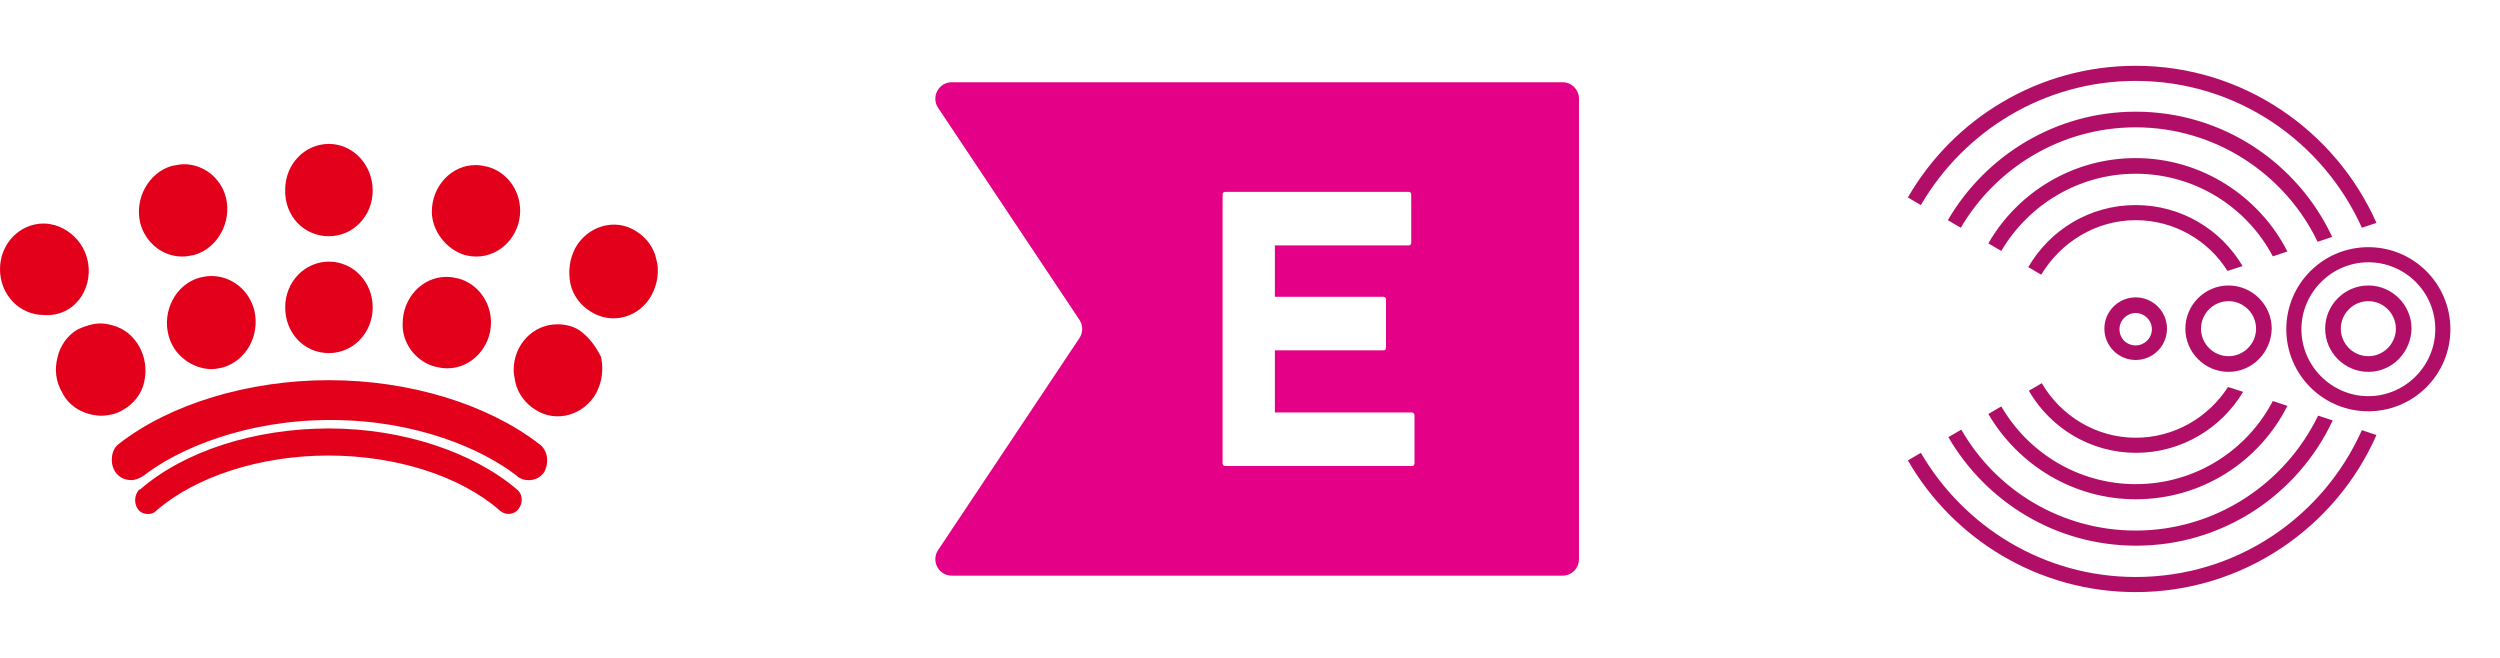 <svg width="152" height="40" viewBox="0 0 152 40" fill="none" xmlns="http://www.w3.org/2000/svg">
<path d="M20 26.05C24.483 26.05 28.769 27.491 31.429 29.757C31.773 30.014 31.823 30.581 31.527 30.941C31.281 31.302 30.739 31.353 30.395 31.044C27.981 28.933 24.089 27.697 19.951 27.697C15.813 27.697 11.872 28.985 9.508 31.044C9.36 31.198 9.212 31.25 9.015 31.25C8.719 31.25 8.522 31.147 8.374 30.941C8.128 30.581 8.177 30.066 8.473 29.757H8.522C11.183 27.44 15.468 26.05 20 26.05ZM20 23.115C24.877 23.115 29.606 24.557 32.759 26.977C33.301 27.337 33.399 28.11 33.103 28.676C32.759 29.242 31.97 29.345 31.477 28.984L31.429 28.933C29.311 27.285 25.271 25.535 20.099 25.535C14.926 25.535 10.837 27.285 8.719 28.933C8.473 29.087 8.227 29.19 7.98 29.19C7.291 29.19 6.798 28.676 6.798 27.955C6.798 27.543 6.946 27.183 7.241 26.977C10.345 24.557 15.123 23.115 20 23.115ZM33.892 19.717C34.335 19.717 34.828 19.82 35.222 20.077C35.813 20.489 36.256 21.107 36.552 21.725C36.7 22.497 36.601 23.218 36.256 23.888C35.517 25.226 33.842 25.741 32.562 24.917C31.97 24.557 31.478 23.939 31.33 23.218C31.281 22.96 31.231 22.703 31.231 22.497C31.232 20.953 32.414 19.717 33.892 19.717ZM6.108 19.665C6.355 19.665 6.601 19.717 6.798 19.769C8.276 20.129 9.113 21.725 8.769 23.218C8.621 23.939 8.128 24.557 7.487 24.917C7.093 25.174 6.552 25.277 6.108 25.277C5.123 25.226 4.236 24.763 3.793 23.888C3.399 23.218 3.3 22.497 3.497 21.725C3.645 21.055 4.089 20.386 4.729 20.025C5.173 19.82 5.665 19.665 6.108 19.665ZM12.857 16.782C14.089 16.782 15.172 17.657 15.468 18.893C15.813 20.386 14.975 21.931 13.547 22.343C13.301 22.394 13.054 22.445 12.857 22.445H12.808C11.626 22.394 10.542 21.57 10.246 20.386C9.852 18.893 10.69 17.297 12.118 16.885C12.364 16.833 12.562 16.782 12.857 16.782ZM27.143 16.834C27.438 16.834 27.636 16.885 27.882 16.936C29.015 17.245 29.852 18.327 29.852 19.614C29.852 21.107 28.67 22.394 27.192 22.395C26.897 22.395 26.699 22.343 26.453 22.291C25.271 21.982 24.433 20.849 24.482 19.665C24.483 18.121 25.665 16.834 27.143 16.834ZM20 15.907C21.478 15.907 22.66 17.143 22.66 18.688C22.66 20.232 21.478 21.468 20 21.468C18.473 21.468 17.34 20.232 17.34 18.688C17.34 17.143 18.522 15.907 20 15.907ZM34.976 15.083C35.715 13.745 37.389 13.229 38.67 14.053C39.261 14.413 39.754 15.031 39.901 15.752C40.098 16.421 39.999 17.245 39.605 17.966C38.867 19.305 37.192 19.768 35.911 18.944C35.32 18.584 34.828 17.966 34.68 17.245C34.532 16.473 34.631 15.752 34.976 15.083ZM2.66 13.59C2.906 13.59 3.153 13.641 3.35 13.692C4.827 14.156 5.665 15.649 5.32 17.143C5.025 18.378 3.99 19.253 2.66 19.15C1.182 19.15 0 17.915 0 16.37C1.0452e-05 14.825 1.182 13.59 2.66 13.59ZM11.183 9.985C12.365 9.986 13.448 10.809 13.744 12.045C14.089 13.487 13.251 15.083 11.822 15.495C11.576 15.547 11.33 15.598 11.084 15.598C9.852 15.598 8.818 14.722 8.522 13.538C8.178 12.097 9.015 10.501 10.443 10.089C10.739 10.037 10.936 9.985 11.183 9.985ZM28.916 10.037C29.212 10.037 29.409 10.089 29.655 10.141C30.788 10.45 31.626 11.53 31.626 12.817C31.626 14.31 30.444 15.598 28.966 15.598C28.67 15.598 28.424 15.547 28.227 15.495C27.094 15.135 26.256 14.002 26.256 12.869C26.256 11.325 27.438 10.037 28.916 10.037ZM20 8.75C21.478 8.75 22.66 10.037 22.66 11.582C22.66 13.127 21.478 14.362 20 14.362C18.473 14.362 17.291 13.126 17.34 11.53C17.34 9.986 18.522 8.75 20 8.75Z" fill="#E2001A"/>
<path d="M95.001 5C95.553 5 96.001 5.448 96.001 6V34C96.001 34.552 95.553 35 95.001 35H57.869C57.07 35 56.594 34.11 57.037 33.445L65.63 20.555C65.854 20.219 65.854 19.781 65.63 19.445L57.037 6.555C56.594 5.89 57.07 5 57.869 5H95.001ZM74.476 11.667C74.391 11.667 74.334 11.732 74.334 11.829V28.171C74.334 28.268 74.391 28.333 74.476 28.333H85.859C85.944 28.333 86 28.268 86.001 28.171V25.241C86.001 25.144 85.916 25.078 85.859 25.078H77.513V21.302H84.127C84.212 21.302 84.269 21.237 84.269 21.14V18.21C84.269 18.113 84.212 18.047 84.127 18.047H77.513V14.922H85.66C85.745 14.922 85.802 14.856 85.802 14.759V11.829C85.802 11.732 85.745 11.667 85.66 11.667H74.476Z" fill="#E40087"/>
<path d="M144.488 26.449C142.027 32.062 136.382 36 129.851 36C123.943 36 118.757 32.784 116 27.992L116.788 27.532C119.414 32.029 124.271 35.081 129.851 35.081C135.988 35.081 141.238 31.438 143.602 26.154L144.488 26.449ZM141.828 25.562C139.728 30.059 135.166 33.177 129.882 33.177C124.992 33.177 120.757 30.519 118.46 26.58L119.248 26.121C121.349 29.797 125.32 32.258 129.849 32.258C134.706 32.258 138.94 29.403 140.942 25.268L141.828 25.562ZM139.073 24.677C137.367 28.057 133.887 30.355 129.851 30.355C126.044 30.355 122.696 28.255 120.891 25.17L121.679 24.71C123.32 27.532 126.372 29.436 129.851 29.436C133.461 29.436 136.611 27.401 138.187 24.382L139.073 24.677ZM124.141 23.299C125.289 25.268 127.422 26.613 129.851 26.613C132.214 26.613 134.281 25.366 135.463 23.528L136.382 23.824C135.069 26.023 132.641 27.532 129.884 27.532C127.094 27.532 124.665 26.022 123.353 23.758L124.141 23.299ZM143.995 15.028C146.752 15.028 148.984 17.26 148.984 20.017C148.984 22.773 146.752 25.006 143.995 25.006C141.238 25.006 139.007 22.773 139.007 20.017C139.007 17.26 141.238 15.029 143.995 15.028ZM143.995 15.947C141.764 15.947 139.926 17.785 139.926 20.017C139.926 22.248 141.764 24.087 143.995 24.087C146.227 24.087 148.065 22.248 148.065 20.017C148.065 17.752 146.227 15.947 143.995 15.947ZM135.495 17.358C136.939 17.358 138.121 18.539 138.121 19.983C138.088 21.427 136.939 22.609 135.495 22.609C134.051 22.609 132.87 21.427 132.87 19.983C132.87 18.54 134.051 17.358 135.495 17.358ZM143.995 17.358C145.439 17.358 146.621 18.539 146.621 19.983C146.588 21.427 145.439 22.609 143.995 22.609C142.551 22.609 141.37 21.427 141.37 19.983C141.37 18.54 142.551 17.359 143.995 17.358ZM129.85 18.08C130.9 18.08 131.753 18.933 131.753 19.983C131.753 21.034 130.9 21.887 129.85 21.887C128.799 21.887 127.946 21.034 127.946 19.983C127.946 18.933 128.799 18.08 129.85 18.08ZM135.495 18.31C134.576 18.31 133.821 19.065 133.821 19.983C133.821 20.902 134.576 21.657 135.495 21.657C136.414 21.657 137.169 20.902 137.169 19.983C137.169 19.064 136.414 18.31 135.495 18.31ZM143.995 18.31C143.076 18.31 142.321 19.065 142.321 19.983C142.321 20.902 143.076 21.657 143.995 21.657C144.914 21.657 145.669 20.902 145.669 19.983C145.669 19.064 144.914 18.31 143.995 18.31ZM129.85 19.031C129.325 19.031 128.865 19.459 128.865 20.017C128.865 20.574 129.292 21.001 129.85 21.001C130.375 21.001 130.834 20.574 130.834 20.017C130.834 19.459 130.375 19.031 129.85 19.031ZM129.851 12.468C132.607 12.468 135.036 13.945 136.349 16.177L135.43 16.472C134.281 14.634 132.213 13.387 129.851 13.387C127.422 13.387 125.289 14.733 124.107 16.702L123.319 16.242C124.632 13.978 127.061 12.468 129.851 12.468ZM129.851 9.612C133.855 9.612 137.367 11.942 139.073 15.29L138.187 15.585C136.611 12.598 133.461 10.563 129.851 10.563C126.372 10.563 123.32 12.467 121.679 15.257L120.891 14.798C122.663 11.713 126.011 9.612 129.851 9.612ZM129.851 6.79C135.134 6.79 139.696 9.908 141.797 14.404L140.911 14.7C138.942 10.598 134.708 7.742 129.851 7.742C125.321 7.742 121.35 10.204 119.217 13.847L118.429 13.387C120.726 9.448 124.993 6.79 129.851 6.79ZM129.851 4C136.382 4 141.994 7.939 144.488 13.551L143.602 13.847C141.239 8.595 135.988 4.919 129.851 4.919C124.271 4.919 119.414 7.971 116.788 12.468L116 12.008C118.757 7.216 123.943 4 129.851 4Z" fill="#B00E67"/>
</svg>
